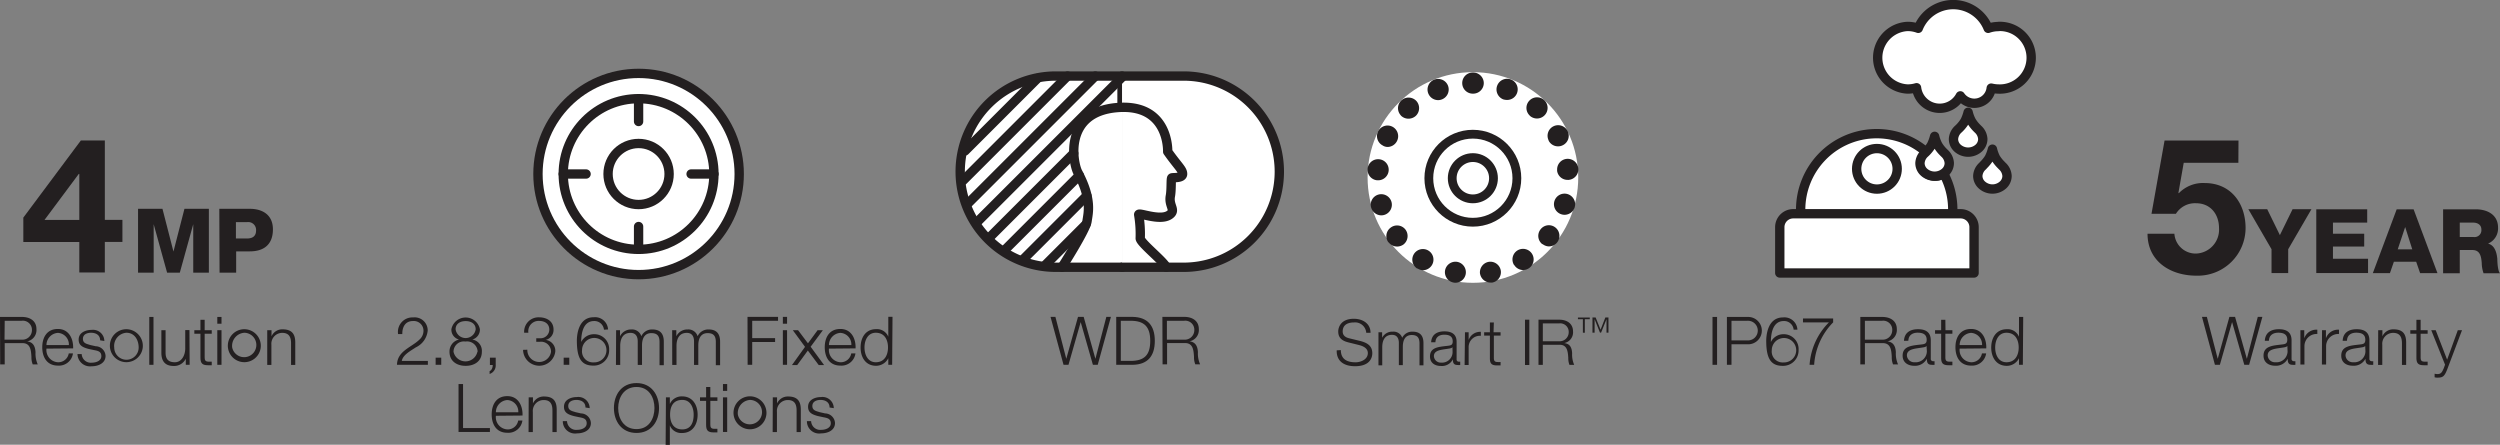 <svg id="Layer_1" data-name="Layer 1" xmlns="http://www.w3.org/2000/svg" viewBox="0 0 409.46 72.84"><rect x="0" y="0" width="409.46" height="72.84" fill="#808080" stroke="none"/><defs><style>.cls-1{fill:#231f20;}.cls-2,.cls-4,.cls-7{fill:#fff;}.cls-2,.cls-3,.cls-4,.cls-5,.cls-6,.cls-8{stroke:#231f20;}.cls-2,.cls-3,.cls-6{stroke-linecap:round;}.cls-2,.cls-3{stroke-linejoin:round;}.cls-2,.cls-3,.cls-4,.cls-5,.cls-6{stroke-width:1.53px;}.cls-3,.cls-5,.cls-6,.cls-8{fill:none;}.cls-4,.cls-5,.cls-6,.cls-8{stroke-miterlimit:10;}.cls-8{stroke-width:1.44px;}</style></defs><path class="cls-1" d="M102.22,164.36H93.05v-4l9.42-12.63h3.93v13h2.88v3.62H106.4v5h-4.18Zm0-11.15h-.09l-5.61,7.53h5.7Z" transform="translate(-89.23 -124.72)"/><path class="cls-1" d="M111.84,158.92h4l1.8,7h0l1.8-7h4v10.46h-2.56v-7.94h0l-2.2,7.94h-2.08l-2.2-7.94h0v7.94h-2.56Z" transform="translate(-89.23 -124.72)"/><path class="cls-1" d="M125.15,158.92h5c1.95,0,3.78.89,3.78,3.37s-1.48,3.6-3.78,3.6h-2.24v3.49h-2.72Zm2.72,4.86h1.83c.85,0,1.47-.35,1.47-1.3a1.29,1.29,0,0,0-1.47-1.38h-1.83Z" transform="translate(-89.23 -124.72)"/><path class="cls-1" d="M89.23,176.63h3.59c1.3,0,2.38.62,2.38,2a1.88,1.88,0,0,1-1.52,2v0c1,.13,1.31.84,1.37,1.77a4.38,4.38,0,0,0,.36,2h-.82a3,3,0,0,1-.21-1.22c-.07-1.1-.15-2.32-1.57-2.26H90v3.48h-.74Zm.74,3.72h2.79a1.56,1.56,0,0,0,1.7-1.53,1.49,1.49,0,0,0-1.7-1.56H90Z" transform="translate(-89.23 -124.72)"/><path class="cls-1" d="M96.84,181.82a2,2,0,0,0,1.87,2.23,1.73,1.73,0,0,0,1.78-1.45h.69a2.31,2.31,0,0,1-2.47,2c-1.8,0-2.56-1.39-2.56-3s.76-3,2.56-3,2.55,1.59,2.5,3.18Zm3.67-.58a1.9,1.9,0,0,0-1.8-2,2,2,0,0,0-1.87,2Z" transform="translate(-89.23 -124.72)"/><path class="cls-1" d="M105.63,180.46c0-.86-.69-1.24-1.48-1.24-.62,0-1.34.24-1.34,1s.7.83,1.17,1l.93.21a1.66,1.66,0,0,1,1.61,1.57c0,1.23-1.22,1.71-2.27,1.71a2.06,2.06,0,0,1-2.33-2h.69a1.49,1.49,0,0,0,1.67,1.41c.65,0,1.55-.28,1.55-1.07s-.62-.88-1.24-1l-.89-.19c-.9-.25-1.59-.55-1.59-1.52,0-1.15,1.14-1.59,2.14-1.59a1.85,1.85,0,0,1,2.07,1.82Z" transform="translate(-89.23 -124.72)"/><path class="cls-1" d="M112.61,181.64a2.7,2.7,0,1,1-2.68-3A2.72,2.72,0,0,1,112.61,181.64Zm-4.67,0a2,2,0,1,0,4,0c0-1.21-.65-2.42-2-2.42A2.16,2.16,0,0,0,107.94,181.64Z" transform="translate(-89.23 -124.72)"/><path class="cls-1" d="M113.68,176.63h.69v7.84h-.69Z" transform="translate(-89.23 -124.72)"/><path class="cls-1" d="M120.29,184.47h-.63v-1h0a2.12,2.12,0,0,1-2,1.19c-1.43,0-2-.84-2-2.16V178.8h.69v3.69c0,1,.42,1.56,1.52,1.56s1.7-1.12,1.7-2.27v-3h.69Z" transform="translate(-89.23 -124.72)"/><path class="cls-1" d="M122.75,178.8h1.16v.58h-1.16v3.83c0,.45.07.71.56.74q.3,0,.6,0v.59c-.21,0-.41,0-.62,0-.92,0-1.24-.31-1.23-1.28v-3.88h-1v-.58h1v-1.7h.69Z" transform="translate(-89.23 -124.72)"/><path class="cls-1" d="M124.82,176.63h.69v1.11h-.69Zm0,2.17h.69v5.67h-.69Z" transform="translate(-89.23 -124.72)"/><path class="cls-1" d="M131.93,181.64a2.7,2.7,0,1,1-2.68-3A2.71,2.71,0,0,1,131.93,181.64Zm-4.67,0a2,2,0,1,0,2-2.42A2.15,2.15,0,0,0,127.26,181.64Z" transform="translate(-89.23 -124.72)"/><path class="cls-1" d="M133,178.8h.7v1h0a1.92,1.92,0,0,1,1.81-1.14c1.59,0,2.08.83,2.08,2.18v3.65h-.69v-3.54c0-1-.32-1.71-1.44-1.71a1.78,1.78,0,0,0-1.78,1.94v3.31H133Z" transform="translate(-89.23 -124.72)"/><path class="cls-1" d="M261.29,176.62h.8l1.78,6.87h0l1.92-6.87h.93l1.92,6.87h0l1.79-6.87h.75l-2.16,7.85h-.79l-2-7h0l-2,7h-.81Z" transform="translate(-89.23 -124.72)"/><path class="cls-1" d="M272.05,176.62h2.72c2.36.06,3.6,1.36,3.6,3.93s-1.24,3.87-3.6,3.92h-2.72Zm.75,7.21h1.59c2.26,0,3.23-.94,3.23-3.28s-1-3.3-3.23-3.29H272.8Z" transform="translate(-89.23 -124.72)"/><path class="cls-1" d="M279.61,176.62h3.59c1.3,0,2.38.63,2.38,2a1.88,1.88,0,0,1-1.52,2v0c1,.13,1.32.84,1.37,1.77a4.4,4.4,0,0,0,.36,2H285a3,3,0,0,1-.21-1.22c-.07-1.1-.15-2.32-1.57-2.26h-2.84v3.48h-.74Zm.74,3.73h2.8a1.56,1.56,0,0,0,1.69-1.53,1.48,1.48,0,0,0-1.69-1.56h-2.8Z" transform="translate(-89.23 -124.72)"/><path class="cls-1" d="M369.71,176.63h.75v7.84h-.75Z" transform="translate(-89.23 -124.72)"/><path class="cls-1" d="M372.07,176.63h3.48a2.24,2.24,0,1,1,0,4.48h-2.73v3.36h-.75Zm.75,3.84h2.57a1.61,1.61,0,1,0,0-3.21h-2.57Z" transform="translate(-89.23 -124.72)"/><path class="cls-1" d="M383,178.72a1.56,1.56,0,0,0-1.61-1.42c-1.79,0-2.12,2-2.12,3.44h0a2.28,2.28,0,0,1,2-1.28,2.43,2.43,0,0,1,2.54,2.57,2.53,2.53,0,0,1-2.61,2.61c-1.86,0-2.69-1.09-2.69-4.09,0-.91.23-3.84,2.75-3.84a2.13,2.13,0,0,1,2.36,2Zm-3.58,3.36a1.79,1.79,0,0,0,1.92,2,2,2,0,1,0-1.92-2Z" transform="translate(-89.23 -124.72)"/><path class="cls-1" d="M384.53,176.88h4.94v.64a10.86,10.86,0,0,0-3.11,6.95h-.75a10.88,10.88,0,0,1,3.17-6.95h-4.25Z" transform="translate(-89.23 -124.72)"/><path class="cls-1" d="M393.92,176.63h3.59c1.3,0,2.39.62,2.39,2a1.89,1.89,0,0,1-1.53,2v0c1,.13,1.32.84,1.37,1.77a4.38,4.38,0,0,0,.36,2h-.82a3,3,0,0,1-.21-1.22c-.06-1.1-.15-2.32-1.57-2.26h-2.83v3.48h-.75Zm.75,3.72h2.79a1.56,1.56,0,0,0,1.69-1.53,1.48,1.48,0,0,0-1.69-1.56h-2.79Z" transform="translate(-89.23 -124.72)"/><path class="cls-1" d="M401.07,180.54c.07-1.33,1-1.9,2.3-1.9,1,0,2.09.3,2.09,1.82v3a.37.37,0,0,0,.4.42.48.48,0,0,0,.22,0v.59a2,2,0,0,1-.45,0c-.7,0-.81-.39-.81-1h0a2.17,2.17,0,0,1-2.07,1.16c-1,0-1.9-.52-1.9-1.66,0-1.6,1.55-1.65,3.05-1.83.57-.06.89-.14.89-.77,0-.93-.68-1.16-1.49-1.16s-1.49.4-1.51,1.32Zm3.7.83h0c-.08.17-.39.22-.58.25-1.17.21-2.64.2-2.64,1.31a1.19,1.19,0,0,0,1.27,1.12,1.83,1.83,0,0,0,2-1.78Z" transform="translate(-89.23 -124.72)"/><path class="cls-1" d="M407.87,178.8H409v.58h-1.15v3.83c0,.45.07.71.56.74a5.68,5.68,0,0,0,.59,0v.59c-.21,0-.4,0-.61,0-.93,0-1.24-.31-1.23-1.28v-3.88h-1v-.58h1v-1.7h.69Z" transform="translate(-89.23 -124.72)"/><path class="cls-1" d="M410.19,181.82a2,2,0,0,0,1.87,2.23,1.73,1.73,0,0,0,1.78-1.45h.69a2.32,2.32,0,0,1-2.47,2c-1.8,0-2.56-1.39-2.56-3s.76-3,2.56-3,2.55,1.59,2.49,3.18Zm3.67-.58a1.9,1.9,0,0,0-1.8-2,2,2,0,0,0-1.87,2Z" transform="translate(-89.23 -124.72)"/><path class="cls-1" d="M420.54,184.47h-.63v-1.08h0a2.23,2.23,0,0,1-2,1.25c-1.72,0-2.55-1.4-2.55-3s.83-3,2.55-3a2,2,0,0,1,2,1.24h0v-3.25h.69Zm-2.68-.42c1.48,0,2-1.24,2-2.41s-.51-2.42-2-2.42c-1.32,0-1.85,1.24-1.85,2.42S416.54,184.05,417.86,184.05Z" transform="translate(-89.23 -124.72)"/><path class="cls-1" d="M159.31,184.47h-5.06c.05-2.29,2.39-2.85,3.7-4.15a1.92,1.92,0,0,0,.64-1.45,1.59,1.59,0,0,0-1.73-1.57c-1.26,0-1.76,1-1.74,2.14h-.69a2.37,2.37,0,0,1,2.46-2.73,2.14,2.14,0,0,1,2.39,2.17,3.39,3.39,0,0,1-1.94,2.73c-.74.51-2.12,1.19-2.3,2.22h4.27Z" transform="translate(-89.23 -124.72)"/><path class="cls-1" d="M160.58,184.47V183.3h.92v1.17Z" transform="translate(-89.23 -124.72)"/><path class="cls-1" d="M166.58,180.33v0a1.87,1.87,0,0,1,1.57,2c0,1.55-1.21,2.31-2.65,2.31s-2.65-.76-2.65-2.31a2,2,0,0,1,1.56-2v0a1.66,1.66,0,0,1-1.25-1.69,2.38,2.38,0,0,1,4.67,0A1.68,1.68,0,0,1,166.58,180.33Zm.88,2a1.73,1.73,0,0,0-2-1.67,1.69,1.69,0,0,0-1.95,1.67,2,2,0,0,0,3.91,0Zm-.32-3.68c0-.88-.72-1.34-1.64-1.34s-1.65.46-1.65,1.34a1.66,1.66,0,0,0,3.29,0Z" transform="translate(-89.23 -124.72)"/><path class="cls-1" d="M170.42,183.3v1.18a1.47,1.47,0,0,1-1,1.49v-.47c.37-.13.53-.67.51-1h-.46V183.3Z" transform="translate(-89.23 -124.72)"/><path class="cls-1" d="M175.6,182a1.95,1.95,0,0,0,3.88.33,1.63,1.63,0,0,0-1.84-1.63h-.58v-.58h.58a1.44,1.44,0,0,0,1.56-1.39c0-1-.76-1.45-1.68-1.45a1.69,1.69,0,0,0-1.75,1.94h-.69a2.36,2.36,0,0,1,2.43-2.53c1.21,0,2.38.6,2.38,2a1.66,1.66,0,0,1-1.29,1.7v0a1.81,1.81,0,0,1,1.58,1.9,2.65,2.65,0,0,1-5.28-.27Z" transform="translate(-89.23 -124.72)"/><path class="cls-1" d="M181.55,184.47V183.3h.92v1.17Z" transform="translate(-89.23 -124.72)"/><path class="cls-1" d="M188.15,178.72a1.57,1.57,0,0,0-1.61-1.42c-1.79,0-2.12,2-2.12,3.43h0a2.32,2.32,0,0,1,2.05-1.27A2.43,2.43,0,0,1,189,182a2.51,2.51,0,0,1-2.6,2.6c-1.87,0-2.69-1.08-2.69-4.08,0-.91.23-3.84,2.75-3.84a2.13,2.13,0,0,1,2.36,2Zm-3.59,3.35a1.8,1.8,0,0,0,1.93,2,2,2,0,1,0-1.93-2Z" transform="translate(-89.23 -124.72)"/><path class="cls-1" d="M190.14,178.8h.64v1h0a2,2,0,0,1,1.86-1.12,1.58,1.58,0,0,1,1.63,1.11,1.91,1.91,0,0,1,1.8-1.11c1.24,0,1.88.64,1.88,2v3.85h-.7v-3.81c0-.94-.35-1.44-1.34-1.44-1.19,0-1.53,1-1.53,2v3.21h-.7v-3.85c0-.76-.3-1.4-1.18-1.4-1.2,0-1.68.9-1.69,2.09v3.16h-.7Z" transform="translate(-89.23 -124.72)"/><path class="cls-1" d="M199.32,178.8H200v1h0a2,2,0,0,1,1.86-1.12,1.58,1.58,0,0,1,1.63,1.11,1.91,1.91,0,0,1,1.8-1.11c1.24,0,1.88.64,1.88,2v3.85h-.7v-3.81c0-.94-.35-1.44-1.34-1.44-1.19,0-1.53,1-1.53,2v3.21h-.7v-3.85c0-.76-.3-1.4-1.18-1.4-1.2,0-1.68.9-1.69,2.09v3.16h-.7Z" transform="translate(-89.23 -124.72)"/><path class="cls-1" d="M211.66,176.62h5v.64h-4.23v2.84h3.75v.63h-3.75v3.74h-.75Z" transform="translate(-89.23 -124.72)"/><path class="cls-1" d="M217.45,176.62h.69v1.12h-.69Zm0,2.18h.69v5.67h-.69Z" transform="translate(-89.23 -124.72)"/><path class="cls-1" d="M221.08,181.53l-2-2.73h.86l1.62,2.15,1.58-2.15H224l-2,2.71,2.2,3h-.88l-1.78-2.38-1.74,2.38h-.86Z" transform="translate(-89.23 -124.72)"/><path class="cls-1" d="M225,181.82a2,2,0,0,0,1.87,2.23,1.73,1.73,0,0,0,1.78-1.45h.69a2.31,2.31,0,0,1-2.47,2c-1.8,0-2.56-1.38-2.56-3s.76-3,2.56-3,2.55,1.59,2.49,3.18Zm3.67-.58a1.9,1.9,0,0,0-1.8-2,2,2,0,0,0-1.87,2Z" transform="translate(-89.23 -124.72)"/><path class="cls-1" d="M235.35,184.47h-.63v-1.08h0a2.25,2.25,0,0,1-2,1.24c-1.72,0-2.54-1.39-2.54-3s.82-3,2.54-3a2,2,0,0,1,2,1.24h0v-3.26h.69Zm-2.68-.42c1.48,0,2-1.24,2-2.42s-.51-2.41-2-2.41c-1.31,0-1.85,1.24-1.85,2.41S231.36,184.05,232.67,184.05Z" transform="translate(-89.23 -124.72)"/><path class="cls-1" d="M164.33,187.62h.74v7.21h4.4v.64h-5.14Z" transform="translate(-89.23 -124.72)"/><path class="cls-1" d="M170.45,192.82a2,2,0,0,0,1.87,2.23,1.73,1.73,0,0,0,1.78-1.45h.69a2.31,2.31,0,0,1-2.47,2c-1.8,0-2.56-1.38-2.56-3s.76-3,2.56-3,2.55,1.59,2.49,3.18Zm3.67-.58a1.9,1.9,0,0,0-1.8-2,2,2,0,0,0-1.87,2Z" transform="translate(-89.23 -124.72)"/><path class="cls-1" d="M175.82,189.8h.7v1h0a1.92,1.92,0,0,1,1.81-1.14c1.59,0,2.08.83,2.08,2.18v3.65h-.7v-3.54c0-1-.31-1.71-1.43-1.71a1.78,1.78,0,0,0-1.78,1.94v3.31h-.7Z" transform="translate(-89.23 -124.72)"/><path class="cls-1" d="M185.12,191.46c0-.86-.69-1.24-1.48-1.24-.62,0-1.34.24-1.34,1s.7.83,1.17,1l.92.21a1.66,1.66,0,0,1,1.62,1.57c0,1.23-1.22,1.7-2.28,1.7a2,2,0,0,1-2.32-2h.69a1.49,1.49,0,0,0,1.67,1.42c.65,0,1.55-.28,1.55-1.07s-.62-.88-1.24-1l-.89-.19c-.91-.25-1.59-.55-1.59-1.52,0-1.15,1.13-1.59,2.13-1.59a1.85,1.85,0,0,1,2.08,1.82Z" transform="translate(-89.23 -124.72)"/><path class="cls-1" d="M193.48,187.46c2.46,0,3.69,1.95,3.69,4.09s-1.23,4.08-3.69,4.08-3.7-1.94-3.7-4.08S191,187.46,193.48,187.46Zm0,7.54c2.06,0,2.94-1.74,2.94-3.45s-.88-3.45-2.94-3.45-3,1.73-3,3.45S191.4,195,193.48,195Z" transform="translate(-89.23 -124.72)"/><path class="cls-1" d="M198.3,189.8h.64v1.08h0a2.12,2.12,0,0,1,2-1.24c1.72,0,2.55,1.39,2.55,3s-.83,3-2.55,3a2,2,0,0,1-2-1.24h0v3.18h-.69Zm2.68.42c-1.53,0-2,1.13-2,2.41s.52,2.42,2,2.42,1.86-1.24,1.86-2.42S202.3,190.22,201,190.22Z" transform="translate(-89.23 -124.72)"/><path class="cls-1" d="M205.57,189.8h1.16v.58h-1.16v3.83c0,.45.07.71.56.74q.3,0,.6,0v.59c-.21,0-.41,0-.62,0-.92,0-1.24-.31-1.23-1.28v-3.88h-1v-.58h1v-1.7h.69Z" transform="translate(-89.23 -124.72)"/><path class="cls-1" d="M207.64,187.62h.69v1.12h-.69Zm0,2.18h.69v5.67h-.69Z" transform="translate(-89.23 -124.72)"/><path class="cls-1" d="M214.75,192.63a2.7,2.7,0,1,1-2.68-3A2.71,2.71,0,0,1,214.75,192.63Zm-4.67,0a2,2,0,1,0,2-2.41A2.16,2.16,0,0,0,210.08,192.63Z" transform="translate(-89.23 -124.72)"/><path class="cls-1" d="M215.8,189.8h.7v1h0a1.92,1.92,0,0,1,1.81-1.14c1.59,0,2.08.83,2.08,2.18v3.65h-.69v-3.54c0-1-.32-1.71-1.44-1.71a1.78,1.78,0,0,0-1.78,1.94v3.31h-.7Z" transform="translate(-89.23 -124.72)"/><path class="cls-1" d="M225.1,191.46c0-.86-.69-1.24-1.48-1.24-.62,0-1.34.24-1.34,1s.7.83,1.17,1l.92.21a1.66,1.66,0,0,1,1.62,1.57c0,1.23-1.22,1.7-2.28,1.7a2,2,0,0,1-2.32-2h.69a1.49,1.49,0,0,0,1.67,1.42c.65,0,1.55-.28,1.55-1.07s-.62-.88-1.24-1l-.89-.19c-.91-.25-1.59-.55-1.59-1.52,0-1.15,1.13-1.59,2.13-1.59a1.85,1.85,0,0,1,2.08,1.82Z" transform="translate(-89.23 -124.72)"/><path class="cls-1" d="M455.84,151.38h-8.95l-.87,4.93.06.06a5.51,5.51,0,0,1,4.25-1.67c4.27,0,6.69,3.31,6.69,7.37a7.82,7.82,0,0,1-8.06,7.8c-4.21,0-8-2.32-8-6.87h4.4a3.49,3.49,0,0,0,3.56,3.25,3.92,3.92,0,0,0,3.75-4.18c0-2.26-1.4-4.06-3.75-4.06a3.65,3.65,0,0,0-3.31,1.73h-4l2.14-12h12.11Z" transform="translate(-89.23 -124.72)"/><path class="cls-1" d="M464,165.54v3.9h-2.73v-3.9l-3.8-6.56h3.09l2.08,4.25,2.08-4.25h3.09Z" transform="translate(-89.23 -124.72)"/><path class="cls-1" d="M468.6,159h8.34v2.18h-5.61V163h5.12v2.1h-5.12v2h5.75v2.34H468.6Z" transform="translate(-89.23 -124.72)"/><path class="cls-1" d="M481.77,159h2.77l3.91,10.46h-2.84l-.65-1.87h-3.65l-.65,1.87h-2.8Zm.17,6.56h2.38l-1.16-3.66h0Z" transform="translate(-89.23 -124.72)"/><path class="cls-1" d="M489.37,159h5.34c1.84,0,3.66.84,3.66,3a2.7,2.7,0,0,1-1.64,2.62v0c1.11.26,1.43,1.51,1.52,2.5,0,.44.07,2,.44,2.36H496a5.18,5.18,0,0,1-.3-1.67c-.08-1.05-.25-2.14-1.53-2.14H492.1v3.81h-2.73Zm2.73,4.54h2.28a1.12,1.12,0,0,0,1.26-1.23c0-.77-.61-1.13-1.37-1.13H492.1Z" transform="translate(-89.23 -124.72)"/><path class="cls-1" d="M449.88,176.62h.8l1.78,6.87h0l1.91-6.87h.93l1.93,6.87h0l1.79-6.87h.75l-2.17,7.85h-.79l-2-7h0l-2,7h-.81Z" transform="translate(-89.23 -124.72)"/><path class="cls-1" d="M460.17,180.54c.07-1.33,1-1.9,2.3-1.9,1,0,2.08.3,2.08,1.82v3a.37.37,0,0,0,.41.42.51.51,0,0,0,.22,0v.59a2,2,0,0,1-.45,0c-.7,0-.81-.4-.81-1h0a2.14,2.14,0,0,1-2.06,1.15c-1,0-1.9-.51-1.9-1.65,0-1.6,1.55-1.65,3-1.83.57-.06.89-.14.89-.77,0-.93-.67-1.16-1.48-1.16s-1.5.39-1.52,1.32Zm3.69.83h0c-.09.17-.4.22-.58.25-1.18.21-2.64.2-2.64,1.31a1.18,1.18,0,0,0,1.26,1.12,1.82,1.82,0,0,0,2-1.78Z" transform="translate(-89.23 -124.72)"/><path class="cls-1" d="M466,178.8h.63v1.33h0a2.1,2.1,0,0,1,2.14-1.41v.7a2,2,0,0,0-2.11,2v3H466Z" transform="translate(-89.23 -124.72)"/><path class="cls-1" d="M469.54,178.8h.64v1.33h0a2.1,2.1,0,0,1,2.14-1.41v.7a2,2,0,0,0-2.11,2v3h-.69Z" transform="translate(-89.23 -124.72)"/><path class="cls-1" d="M472.92,180.54c.06-1.33,1-1.9,2.29-1.9,1,0,2.09.3,2.09,1.82v3a.37.37,0,0,0,.41.42.54.54,0,0,0,.22,0v.59a2.15,2.15,0,0,1-.45,0c-.71,0-.82-.4-.82-1h0a2.15,2.15,0,0,1-2.06,1.15c-1.05,0-1.91-.51-1.91-1.65,0-1.6,1.55-1.65,3.05-1.83.57-.06.89-.14.89-.77,0-.93-.67-1.16-1.49-1.16s-1.49.39-1.51,1.32Zm3.69.83h0c-.09.17-.4.22-.59.25-1.17.21-2.63.2-2.63,1.31a1.18,1.18,0,0,0,1.26,1.12,1.82,1.82,0,0,0,2-1.78Z" transform="translate(-89.23 -124.72)"/><path class="cls-1" d="M478.74,178.8h.69v1h0a1.93,1.93,0,0,1,1.82-1.14c1.59,0,2.07.83,2.07,2.18v3.65h-.69v-3.54c0-1-.32-1.71-1.44-1.71a1.78,1.78,0,0,0-1.78,1.94v3.31h-.69Z" transform="translate(-89.23 -124.72)"/><path class="cls-1" d="M485.69,178.8h1.15v.58h-1.15v3.83c0,.45.06.71.56.74a5.83,5.83,0,0,0,.59,0v.59c-.21,0-.4,0-.61,0-.93,0-1.24-.31-1.23-1.28v-3.88h-1v-.58h1v-1.7h.69Z" transform="translate(-89.23 -124.72)"/><path class="cls-1" d="M487.43,178.8h.73l1.87,4.83,1.75-4.83h.69L490,185.34c-.4.95-.63,1.23-1.5,1.23a1.51,1.51,0,0,1-.52-.06v-.58a2.52,2.52,0,0,0,.47.06c.61,0,.76-.37,1-.89l.24-.65Z" transform="translate(-89.23 -124.72)"/><path class="cls-2" d="M409.06,159.73c0-.22,0-.44,0-.67a12.34,12.34,0,0,0-1.48-5.89,2.41,2.41,0,0,1-1.36.39,2.44,2.44,0,0,1-1.69-.63,2,2,0,0,1-.71-1.52,2.32,2.32,0,0,1,.8-1.62l.13-.14a12.45,12.45,0,0,0-20.6,9.41c0,.23,0,.45,0,.67" transform="translate(-89.23 -124.72)"/><path class="cls-2" d="M273,168.49H262.55a15.66,15.66,0,1,1,0-31.31H273v4.75" transform="translate(-89.23 -124.72)"/><path class="cls-2" d="M273,137.18H283.5a15.66,15.66,0,0,1,0,31.31H273" transform="translate(-89.23 -124.72)"/><line class="cls-3" x1="164.48" y1="41.03" x2="176.77" y2="28.74"/><line class="cls-3" x1="175.86" y1="25.1" x2="162.03" y2="38.93"/><line class="cls-3" x1="183.8" y1="12.62" x2="160.04" y2="36.37"/><line class="cls-3" x1="179.4" y1="12.46" x2="158.56" y2="33.3"/><line class="cls-3" x1="157.74" y1="29.57" x2="174.85" y2="12.46"/><line class="cls-3" x1="169.93" y1="12.84" x2="158.05" y2="24.72"/><line class="cls-3" x1="171.03" y1="43.58" x2="177.87" y2="36.74"/><line class="cls-3" x1="178.01" y1="32.05" x2="167.44" y2="42.62"/><path class="cls-3" d="M280.25,168.49c-.42-1-4.27-4-4.27-4.74a19,19,0,0,0-.25-3.86c-.12-.5,3.4,1.09,5,.05,1.22-.8-.13-1.46.19-3.13.2-1.08.07-2.85.23-2.95s1.76.1,1.77-.64-.78-1.3-2.44-3.66c0,0,.32-7.93-8.28-7.22-8.9.74-7.23,9.13-6.44,10.61,2.37,4.46,1.7,6.61,1.51,8s-4.11,7.54-4.11,7.54" transform="translate(-89.23 -124.72)"/><path class="cls-2" d="M411.58,143.11a6.08,6.08,0,0,0,.53,1.43,5.91,5.91,0,0,0,.91,1.16l.17.17a2.34,2.34,0,0,1,.79,1.61,2,2,0,0,1-.7,1.53,2.61,2.61,0,0,1-3.4,0,2,2,0,0,1-.7-1.53,2.34,2.34,0,0,1,.79-1.61l.18-.17a5.91,5.91,0,0,0,.91-1.16A7.17,7.17,0,0,0,411.58,143.11Z" transform="translate(-89.23 -124.72)"/><path class="cls-2" d="M406.09,147.05a6.08,6.08,0,0,0,.53,1.43,5.55,5.55,0,0,0,.91,1.16l.17.17a2.34,2.34,0,0,1,.79,1.61,2,2,0,0,1-.7,1.53,2.61,2.61,0,0,1-3.4,0,2,2,0,0,1-.7-1.53,2.34,2.34,0,0,1,.79-1.61l.18-.17a5.91,5.91,0,0,0,.91-1.16A7.17,7.17,0,0,0,406.09,147.05Z" transform="translate(-89.23 -124.72)"/><path class="cls-2" d="M415.56,149.15a6.51,6.51,0,0,0,.52,1.44,5.94,5.94,0,0,0,.91,1.14l.17.18a2.34,2.34,0,0,1,.79,1.62,2,2,0,0,1-.7,1.52,2.58,2.58,0,0,1-3.38,0,2,2,0,0,1-.71-1.52,2.32,2.32,0,0,1,.8-1.62l.16-.18a5.94,5.94,0,0,0,.91-1.14A6.47,6.47,0,0,0,415.56,149.15Z" transform="translate(-89.23 -124.72)"/><path class="cls-2" d="M416.55,129.07a5,5,0,0,0-1.69.29,6.16,6.16,0,0,0-11.45,0,5.06,5.06,0,0,0-1.74-.31,5.13,5.13,0,0,0,0,10.25,5.05,5.05,0,0,0,1.46-.21,3.82,3.82,0,0,0,7.17,1.33,2.78,2.78,0,0,0,5.06-1.27,5.31,5.31,0,0,0,1.19.15,5.13,5.13,0,1,0,0-10.25Z" transform="translate(-89.23 -124.72)"/><circle class="cls-3" cx="307.41" cy="27.65" r="3.32"/><path class="cls-2" d="M412.55,169.43v-7.51a2.2,2.2,0,0,0-2.2-2.19H382.92a2.2,2.2,0,0,0-2.19,2.19v7.51Z" transform="translate(-89.23 -124.72)"/><circle class="cls-4" cx="104.59" cy="28.5" r="16.48"/><circle class="cls-5" cx="104.59" cy="28.5" r="12.34"/><circle class="cls-5" cx="104.59" cy="28.5" r="5"/><line class="cls-6" x1="92.25" y1="28.5" x2="95.99" y2="28.5"/><line class="cls-6" x1="113.19" y1="28.5" x2="116.93" y2="28.5"/><line class="cls-6" x1="104.59" y1="40.83" x2="104.59" y2="37.1"/><line class="cls-6" x1="104.59" y1="19.9" x2="104.59" y2="16.16"/><circle class="cls-7" cx="241.24" cy="29.07" r="17.25"/><path class="cls-1" d="M327.31,171a1.73,1.73,0,0,1-1.4-2h0a1.74,1.74,0,0,1,2-1.39h0a1.73,1.73,0,0,1,1.38,2h0a1.73,1.73,0,0,1-1.7,1.42h0A1.15,1.15,0,0,1,327.31,171Zm4.33-1.39a1.75,1.75,0,0,1,1.39-2h0a1.74,1.74,0,0,1,2,1.39h0a1.73,1.73,0,0,1-1.39,2h0a1.55,1.55,0,0,1-.32,0h0A1.75,1.75,0,0,1,331.64,169.56Zm-10.28-.89a1.74,1.74,0,0,1-.56-2.38h0a1.73,1.73,0,0,1,2.39-.57h0a1.73,1.73,0,0,1,.56,2.38h0a1.75,1.75,0,0,1-1.47.83h0A1.81,1.81,0,0,1,321.36,168.67Zm15.85-.59a1.74,1.74,0,0,1,.55-2.39h0a1.74,1.74,0,0,1,2.39.55h0a1.73,1.73,0,0,1-.55,2.39h0a1.81,1.81,0,0,1-.91.27h0A1.74,1.74,0,0,1,337.21,168.08Zm-20.56-3.69A1.72,1.72,0,0,1,317,162h0a1.73,1.73,0,0,1,2.42.32h0a1.76,1.76,0,0,1-.32,2.44h0a1.8,1.8,0,0,1-1,.34h0A1.76,1.76,0,0,1,316.65,164.39Zm25.21.29a1.72,1.72,0,0,1-.33-2.42h0a1.71,1.71,0,0,1,2.42-.35h0a1.74,1.74,0,0,1,.34,2.43h0a1.74,1.74,0,0,1-1.39.69h0A1.76,1.76,0,0,1,341.86,164.68Zm-28.06-6h0a1.73,1.73,0,0,1,1.19-2.14h0a1.74,1.74,0,0,1,2.14,1.19h0a1.74,1.74,0,0,1-1.18,2.14h0a1.66,1.66,0,0,1-.49.07h0A1.74,1.74,0,0,1,313.8,158.7ZM345,159.83a1.73,1.73,0,0,1-1.19-2.14h0a1.73,1.73,0,0,1,2.14-1.19h0a1.75,1.75,0,0,1,1.2,2.14h0a1.74,1.74,0,0,1-1.68,1.26h0A1.58,1.58,0,0,1,345,159.83Zm-30.21-5.58a1.73,1.73,0,0,1-1.57-1.88h0a1.73,1.73,0,0,1,1.88-1.57h0a1.73,1.73,0,0,1,1.57,1.88h0a1.73,1.73,0,0,1-1.72,1.57h-.16Zm29.48-1.63h0a1.73,1.73,0,0,1,1.56-1.88h0a1.75,1.75,0,0,1,1.9,1.56h0a1.73,1.73,0,0,1-1.57,1.88h0a.52.52,0,0,1-.17,0h0A1.72,1.72,0,0,1,344.25,152.62Zm-28.54-4.06a1.72,1.72,0,0,1-.79-2.32h0a1.73,1.73,0,0,1,2.32-.78h0a1.75,1.75,0,0,1,.79,2.33h0a1.75,1.75,0,0,1-1.56,1h0A1.58,1.58,0,0,1,315.71,148.56Zm27.15-.83a1.73,1.73,0,0,1,.77-2.32h0a1.74,1.74,0,0,1,2.33.77h0a1.72,1.72,0,0,1-.78,2.32h0a1.66,1.66,0,0,1-.78.19h0A1.72,1.72,0,0,1,342.86,147.73Zm-24.22-4.12a1.73,1.73,0,0,1,.1-2.45h0a1.74,1.74,0,0,1,2.45.1h0a1.75,1.75,0,0,1-.11,2.45h0a1.8,1.8,0,0,1-1.18.45h0A1.74,1.74,0,0,1,318.64,143.61Zm21.14.06a1.72,1.72,0,0,1-.11-2.44h0a1.73,1.73,0,0,1,2.45-.12h0a1.74,1.74,0,0,1,.11,2.45h0a1.75,1.75,0,0,1-1.28.57h0A1.77,1.77,0,0,1,339.78,143.67ZM323.15,140a1.74,1.74,0,0,1,1-2.24h0a1.74,1.74,0,0,1,2.24,1h0a1.74,1.74,0,0,1-1,2.24h0a1.67,1.67,0,0,1-.62.12h0A1.74,1.74,0,0,1,323.15,140Zm12.3,1a1.75,1.75,0,0,1-1-2.26h0a1.73,1.73,0,0,1,2.24-1h0a1.73,1.73,0,0,1,1,2.24h0a1.73,1.73,0,0,1-1.61,1.11h0A2.32,2.32,0,0,1,335.45,141Zm-5-.94h0a1.73,1.73,0,0,1-1.73-1.72h0a1.72,1.72,0,0,1,1.72-1.74h.11a1.74,1.74,0,0,1,1.7,1.73h0a1.74,1.74,0,0,1-1.7,1.73h-.07Zm0,0Z" transform="translate(-89.23 -124.72)"/><circle class="cls-8" cx="241.23" cy="29.19" r="7.21"/><circle class="cls-8" cx="241.23" cy="29.19" r="3.38"/><path class="cls-1" d="M308.84,182.06c0,1.53,1.07,2,2.42,2,.78,0,2-.43,2-1.51,0-.84-.84-1.17-1.53-1.34l-1.65-.41c-.88-.22-1.67-.63-1.67-1.78,0-.73.46-2.09,2.55-2.09,1.47,0,2.75.79,2.74,2.3H313a1.83,1.83,0,0,0-2-1.7c-1,0-1.86.37-1.86,1.48,0,.69.52,1,1.12,1.13l1.81.44c1.05.29,1.92.74,1.92,2,0,.51-.2,2.12-2.83,2.12-1.76,0-3.05-.79-3-2.6Z" transform="translate(-89.23 -124.72)"/><path class="cls-1" d="M315,179.14h.6v.9h0a1.86,1.86,0,0,1,1.75-1,1.49,1.49,0,0,1,1.54,1,1.81,1.81,0,0,1,1.7-1c1.18,0,1.78.61,1.78,1.88v3.63h-.65v-3.6c0-.89-.34-1.36-1.27-1.36-1.13,0-1.46.93-1.46,1.93v3h-.65v-3.63c0-.73-.29-1.33-1.12-1.33-1.14,0-1.59.85-1.6,2v3H315Z" transform="translate(-89.23 -124.72)"/><path class="cls-1" d="M323.63,180.78c.06-1.25.95-1.79,2.17-1.79.95,0,2,.29,2,1.72v2.85a.34.34,0,0,0,.38.39.65.65,0,0,0,.21,0v.55a1.91,1.91,0,0,1-.43,0c-.66,0-.77-.37-.77-.93h0a2,2,0,0,1-1.95,1.09c-1,0-1.8-.49-1.8-1.57,0-1.51,1.47-1.56,2.88-1.73.54-.06.84-.13.84-.72,0-.89-.63-1.1-1.4-1.1s-1.41.37-1.43,1.24Zm3.49.79h0c-.08.16-.37.21-.55.24-1.11.2-2.49.19-2.49,1.24a1.12,1.12,0,0,0,1.19,1.06,1.73,1.73,0,0,0,1.87-1.69Z" transform="translate(-89.23 -124.72)"/><path class="cls-1" d="M329.17,179.14h.6v1.26h0a2,2,0,0,1,2-1.33v.65a1.85,1.85,0,0,0-2,1.93v2.85h-.66Z" transform="translate(-89.23 -124.72)"/><path class="cls-1" d="M333.85,179.14H335v.55h-1.1v3.62c0,.42.07.67.53.7a5.44,5.44,0,0,0,.57,0v.56c-.2,0-.39,0-.59,0-.87,0-1.17-.3-1.16-1.21v-3.67h-.94v-.55h.94v-1.61h.65Z" transform="translate(-89.23 -124.72)"/><path class="cls-1" d="M339,177.08h.71v7.42H339Z" transform="translate(-89.23 -124.72)"/><path class="cls-1" d="M341.21,177.08h3.4c1.23,0,2.26.6,2.26,1.94a1.79,1.79,0,0,1-1.45,1.89v0c1,.12,1.25.79,1.3,1.67a4.19,4.19,0,0,0,.34,1.9h-.78a3,3,0,0,1-.19-1.15c-.07-1-.15-2.19-1.49-2.14h-2.68v3.29h-.71Zm.71,3.53h2.64a1.48,1.48,0,0,0,1.6-1.45,1.4,1.4,0,0,0-1.6-1.47h-2.64Z" transform="translate(-89.23 -124.72)"/><path class="cls-1" d="M348.48,179.21V177h-.81v-.27h1.94V177h-.81v2.22Zm1.57,0v-2.49h.52l.81,2,.78-2h.51v2.49h-.32V177h0l-.89,2.2h-.18l-.88-2.2h0v2.2Z" transform="translate(-89.23 -124.72)"/></svg>